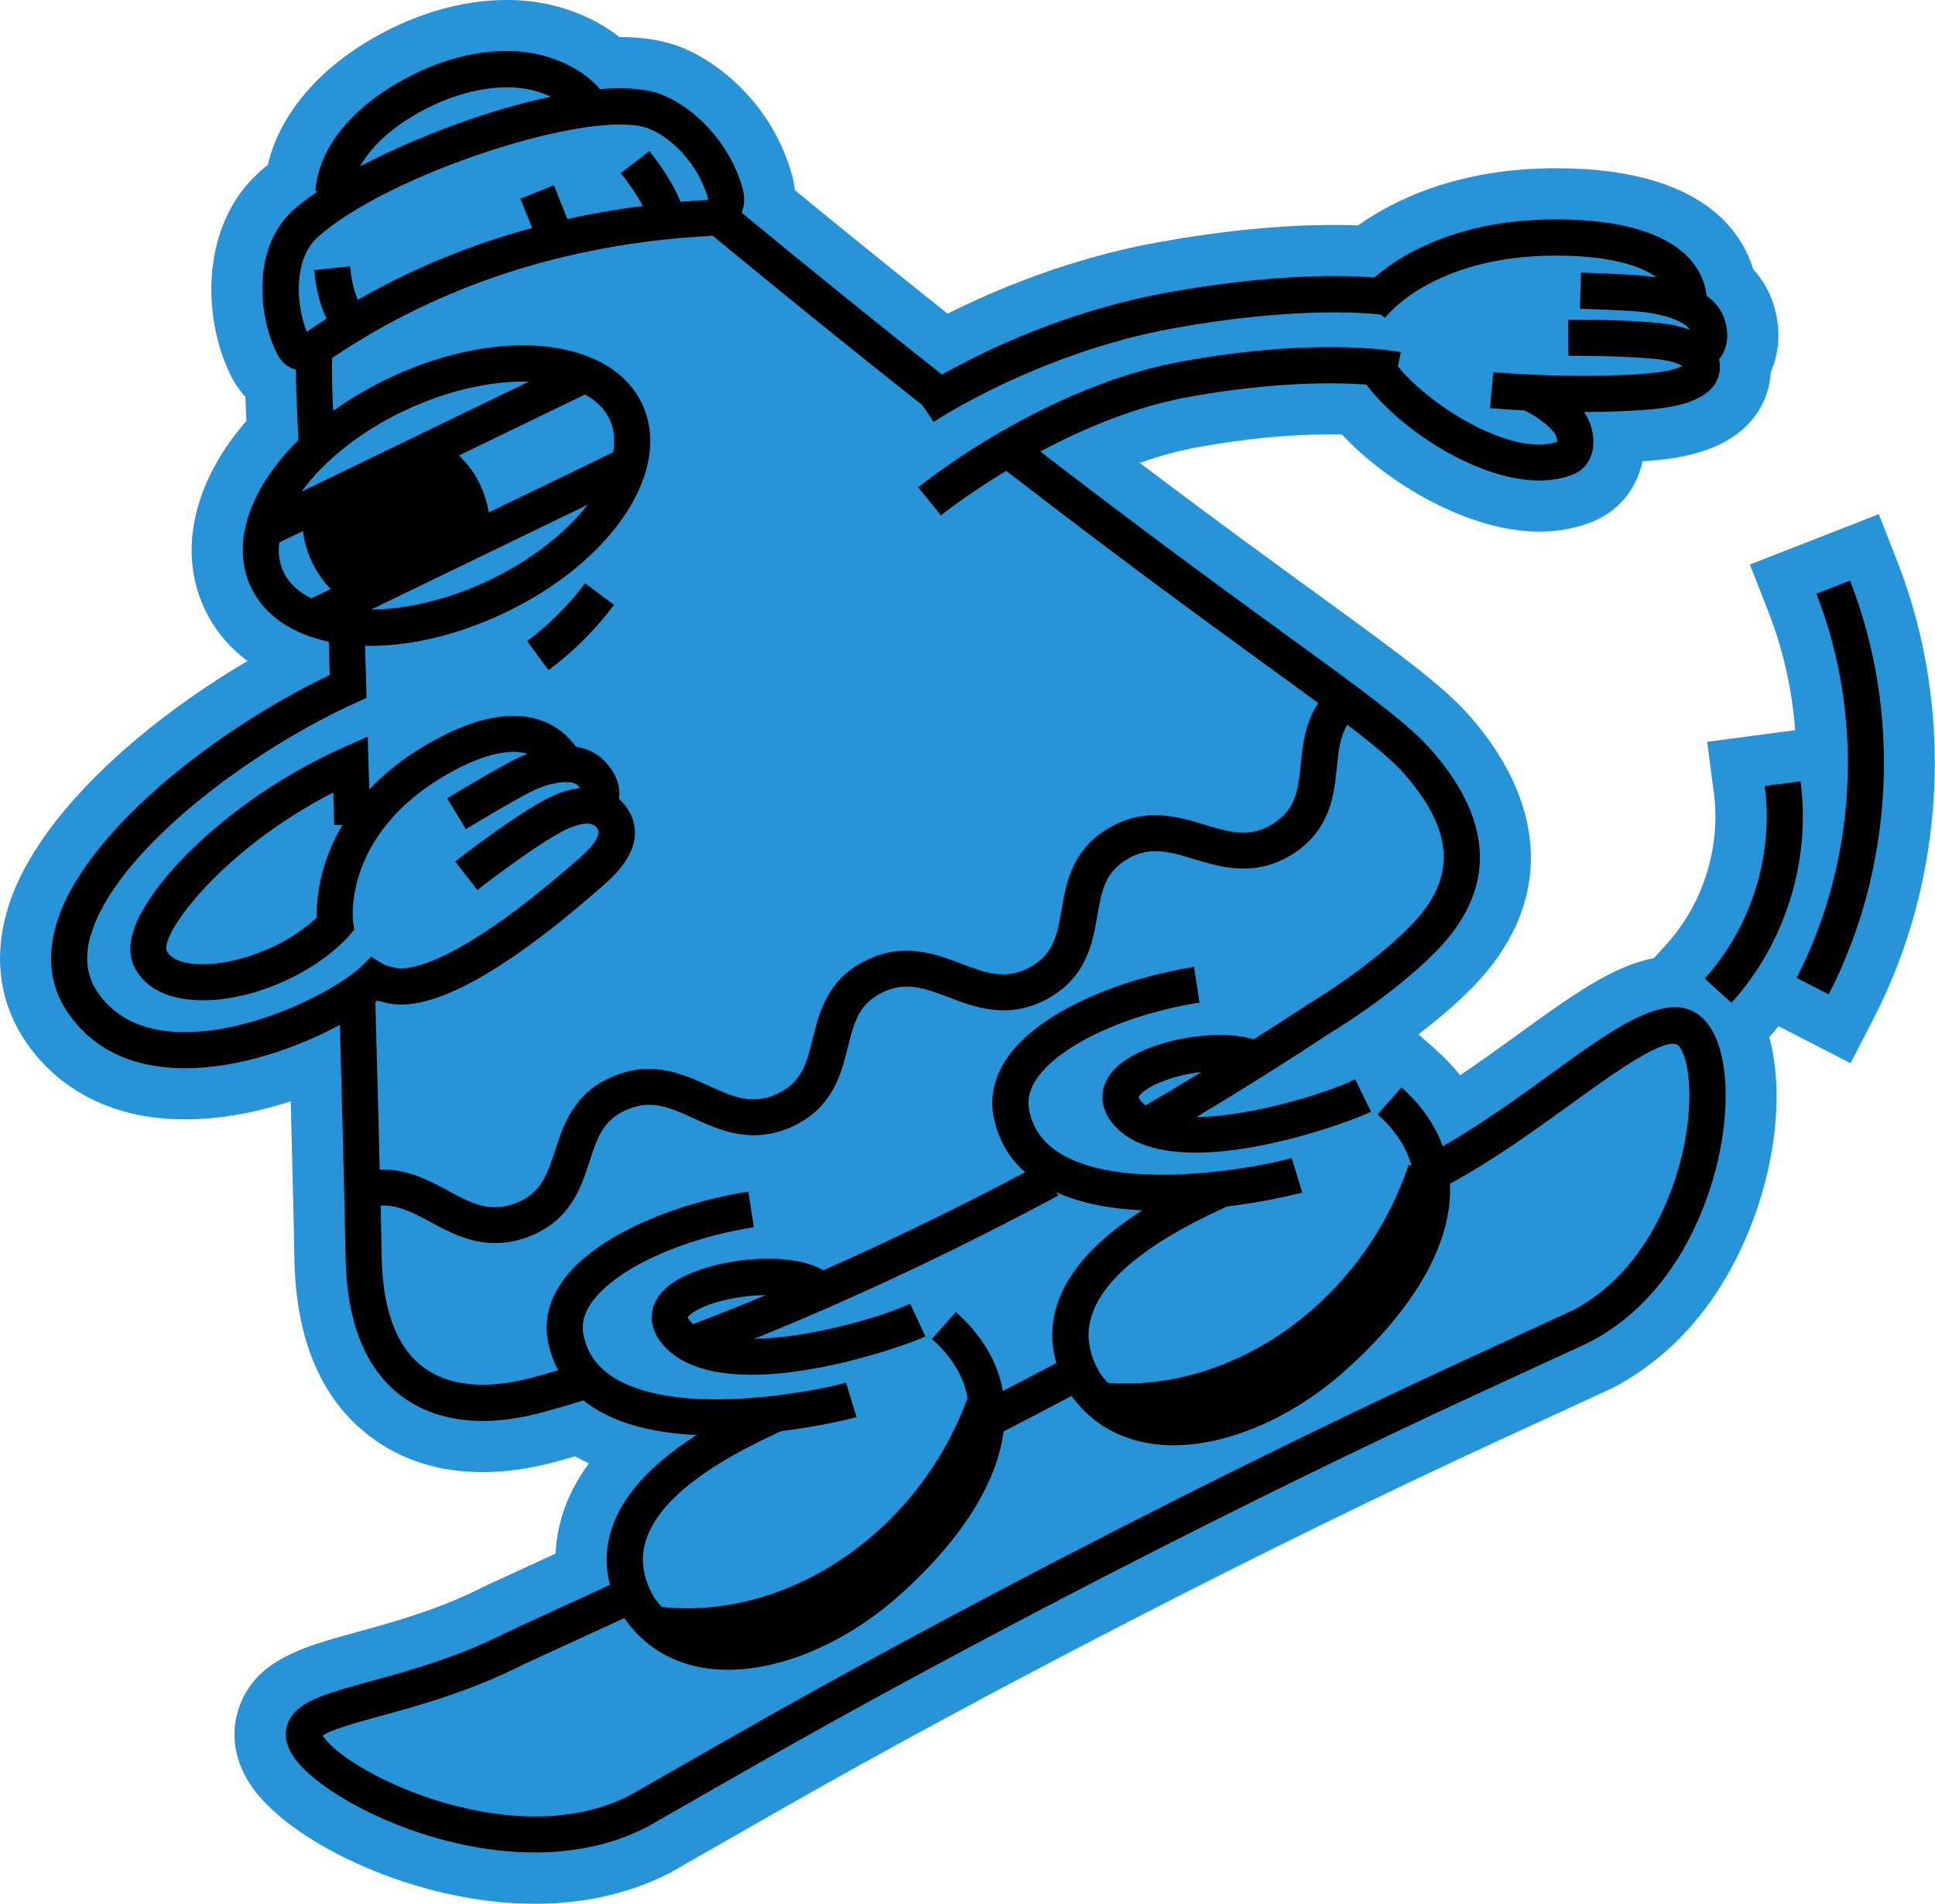<?xml version="1.0" encoding="UTF-8"?> <svg xmlns="http://www.w3.org/2000/svg" id="Layer_2" data-name="Layer 2" viewBox="0 0 259.33 255.15"><defs><style> .cls-1 { fill: #2794d8; } .cls-1, .cls-2 { stroke-width: 0px; } </style></defs><g id="Layer_1-2" data-name="Layer 1"><g><path class="cls-1" d="m3.49,139.67c4,5.82,10.12,9.33,17.71,10.16,1.16.13,2.36.19,3.59.19,5.14,0,10.05-1.08,14.17-2.42.26,10.02.43,17.04.49,20.95.17,10.96,3.6,19.04,10.2,24.01,4.17,3.14,9.23,4.74,15.04,4.74,3.07,0,6.33-.46,9.7-1.37.85-.23,1.75-.48,2.68-.75.6.33,1.22.65,1.86.94-1.62,2.2-2.81,4.49-3.55,6.87-.54,1.73-.85,3.48-.93,5.23l-9.26,4.26-.14.07c-6.07,3.12-12.26,4.82-17.24,6.19-7.28,2-13.56,3.73-15.78,10.12-1.26,3.64-.56,7.53,1.98,10.96,5.46,7.4,21.9,15.33,37.65,15.33,6.68,0,12.76-1.39,18.09-4.13l.36-.2,14-8c28.51-16.3,66.47-35.83,96.72-49.75l15.08-6.95.13-.07c14.44-7.43,19.35-22.56,20.79-28.72,1.61-6.88,1.67-13.32.28-18.33h0c.43-.48.84-.97,1.25-1.47l9.65,4.97,3.14-6.1c9.62-18.68,10.8-41.52,3.15-61.1l-2.5-6.39-17.28,6.75,2.5,6.39c1.98,5.05,3.15,10.4,3.57,15.81l-11.8,1.56.9,6.8c.96,7.28-1.41,14.87-6.33,20.31l-1.7,1.88c-5.56,1.06-11.18,5.12-18.03,10.09-2.49,1.8-5.17,3.74-7.94,5.6-.99-1.22-2.1-2.38-3.33-3.48l-2.25-2c2.33-1.78,4.84-3.88,7.09-6.15,10.62-10.7,10.63-23.89.03-36.21-3.67-4.27-9.64-8.6-20.47-16.48-6.15-4.47-14.07-10.23-24-17.74,2.69-.95,5.29-1.66,7.79-2.11,6.29-1.14,12.24-1.71,17.67-1.71.55,0,1.09,0,1.62.02,6.37,6.76,17.13,13.01,26.48,13.01,2.67,0,5.16-.49,7.4-1.46,2.77-1.2,4.89-3.45,5.95-6.34.19-.53.35-1.07.46-1.63.68-.05,1.34-.1,1.99-.16,12.83-1.16,14.98-8.17,15.21-11.82,1.21-2.74,1.34-5.87.37-9.01-.55-1.75-1.48-3.36-2.74-4.76-1.6-5.25-6.93-12.92-24.36-13.49-.71-.02-1.4-.03-2.08-.03-13.07,0-21.67,4.22-26.51,7.66-1.03-.04-2.1-.06-3.2-.06-7.13,0-15.07.78-23.59,2.32-11.75,2.12-21.74,6.32-28.22,9.57-6.62-5.27-13.48-10.81-20.47-16.55-.07-.71-.21-1.42-.41-2.13-2.62-9.27-9.63-14.97-14.84-17.03-2.31-.91-5-1.36-8.23-1.36h-.03C79.14,1.92,73.95.1,68.51,0c-.19,0-.38,0-.57,0-8.11,0-14.99,3.23-19.32,5.94-6.79,4.25-11.29,10-12.72,16.14-.48.39-.92.77-1.33,1.15-7.59,6.97-7.56,19.13-3.67,27.04.58,1.18,1.26,2.13,1.98,2.91.04,1.13.09,2.24.14,3.24-2.74,3.14-4.74,6.46-5.98,9.88-1.94,5.38-1.8,10.68.39,15.33,1.3,2.75,3.25,5.1,5.74,6.96C18.81,97.04,4.34,109.83.87,122.32c-1.75,6.31-.84,12.31,2.63,17.36Z"></path><path class="cls-2" d="m78.41,78.17l3.88,2.89c-2.47,3.31-5.5,6.33-8.77,8.75l-2.88-3.89c2.89-2.14,5.58-4.82,7.77-7.75Z"></path><path class="cls-2" d="m9.15,135.79c2.87,4.18,7.18,6.62,12.81,7.23.93.1,1.88.15,2.84.15,7.19,0,15.02-2.7,20.75-5.82.42,15.5.68,25.96.76,31.1.14,8.73,2.65,15.01,7.47,18.64,2.96,2.23,6.66,3.35,10.92,3.35,2.46,0,5.11-.38,7.92-1.13,1.73-.47,3.61-1.01,5.59-1.63.55.44,1.14.87,1.78,1.25,3.73,2.23,8.53,3.17,13.36,3.4-4.69,2.99-9.7,7.25-11.42,12.7-.77,2.44-.83,4.91-.19,7.38l-13.54,6.22c-6.7,3.45-13.27,5.25-18.56,6.7-6.29,1.73-10.08,2.77-11.11,5.75-.51,1.48-.17,3.04,1.01,4.64,3.78,5.13,17.93,12.55,32.13,12.55,5.14,0,10.29-.97,14.96-3.37l.09-.05,14-8c28.66-16.38,66.84-36.02,97.26-50.03l14.95-6.89c11.89-6.12,16.03-18.95,17.25-24.18,1.81-7.73,1.34-14.95-1.2-18.39-4.21-5.7-11.75-.24-21.3,6.68-4.37,3.17-9.25,6.69-14.32,9.59-1.04-2.87-2.88-5.53-5.53-7.89l-3.21,3.62c2.37,2.1,3.87,4.39,4.55,6.88l-.39-.13c-6.08,18.15-23.21,30.47-40.31,29.22-.39-.42-.76-.86-1.09-1.35-1.52-2.64-1.87-5.13-1.09-7.62,1.52-4.84,7.26-9.6,17.07-14.16.47-.22.79-.37,1.04-.49,5.77-.71,10.02-1.85,10.12-1.88l-1.41-4.63c-3.09.94-21.93,4.83-30.9-.54-2.38-1.42-3.78-3.35-4.29-5.9-.29-1.43.07-2.83,1.08-4.28,3.11-4.46,12.06-8.61,21.76-10.11l-.74-4.78c-9.22,1.42-20.52,5.72-24.99,12.12-1.76,2.52-2.4,5.28-1.86,8,.59,2.97,2.01,5.44,4.21,7.4-8.97,4.75-18.08,9.17-27.02,13.13-5.33-3.08-17.52-1.24-21.39,2.65-2.14,2.15-2.18,4.98-.1,7.37,2.58,2.96,6.99,3.99,11.84,3.99,9.66,0,21.08-4.09,23.32-5.14l-2.06-4.38c-3.81,1.79-13.47,4.58-20.9,4.71,13.27-5.37,27.21-11.93,40.76-19.21l-.23-.43c3.39,1.53,7.42,2.22,11.47,2.42-4.69,2.99-9.7,7.25-11.42,12.7-.81,2.57-.83,5.16-.08,7.76-2.35,1.24-4.74,2.49-7.17,3.75-.7-3.94-2.81-7.49-6.3-10.59l-3.21,3.62c2.71,2.41,4.28,5.02,4.77,7.93-6.54,17.86-23.88,29.75-40.97,27.99-.37-.4-.72-.83-1.04-1.3-1.52-2.64-1.87-5.13-1.09-7.62,1.52-4.84,7.26-9.6,17.07-14.16.47-.22.79-.37,1.04-.49,5.77-.71,10.02-1.85,10.12-1.88l-1.41-4.63c-3.09.94-21.92,4.83-30.9-.54-2.38-1.42-3.78-3.35-4.29-5.9-.29-1.43.07-2.82,1.08-4.27,3.11-4.46,12.06-8.61,21.76-10.11l-.74-4.78c-9.22,1.42-20.52,5.72-24.99,12.12-1.76,2.52-2.4,5.28-1.86,8,.28,1.38.74,2.65,1.37,3.82-1.2.36-2.36.69-3.45.98-4.3,1.16-10.33,1.85-14.66-1.41-3.57-2.69-5.44-7.69-5.55-14.85-.03-1.69-.07-3.96-.14-6.78,2.35-.13,4.33.93,6.7,2.21,2.39,1.29,5.21,2.81,8.66,2.81,1.37,0,2.84-.24,4.43-.83,5.63-2.16,7.06-6.57,8.21-10.12,1.02-3.14,1.83-5.62,5.05-6.95,3.28-1.39,5.77-.25,8.92,1.19,3.46,1.58,7.77,3.55,13.18,1.11,5.46-2.54,6.57-7.04,7.47-10.66.79-3.2,1.42-5.73,4.53-7.27,3.17-1.61,5.73-.64,8.97.59,3.57,1.35,8,3.03,13.23.22,5.27-2.9,6.06-7.48,6.7-11.15.56-3.25,1.01-5.82,4-7.57,3.04-1.82,5.66-1.02,8.98-.02,3.65,1.11,8.2,2.48,13.22-.68,5.05-3.26,5.52-7.89,5.9-11.6.23-2.22.42-4.13,1.41-5.73,3.68,2.8,6.23,4.96,7.79,6.77,6.66,7.73,6.82,14.01.53,20.34-5.38,5.42-13.03,10-13.11,10.05l-.1.06c-2.53,1.67-5.08,3.31-7.65,4.94-5.51-1.65-15.04.38-18.52,3.85-2.26,2.25-2.36,5.16-.28,7.58,2.39,2.78,6.47,3.76,11.01,3.76,9.59,0,21.25-4.38,23.5-5.48l-2.12-4.35c-3.89,1.9-13.96,4.99-21.28,5.06,6.05-3.62,12.07-7.4,17.96-11.29.77-.46,8.37-5.08,14.02-10.77,8.12-8.18,8.02-17.24-.3-26.91-3.15-3.66-8.89-7.83-19.31-15.4-8.05-5.85-18.87-13.72-33.29-24.83,5.67-3.02,12.64-6,19.89-7.31,11.27-2.04,19.42-1.97,23.79-1.66,4.71,6.19,15.02,12.86,23.21,12.86,1.67,0,3.25-.28,4.68-.89,1.03-.44,1.82-1.3,2.23-2.41.65-1.78.21-3.77-.42-5.03-.14-.28-.32-.56-.52-.85,2.96,0,6.14-.1,9.22-.38,5.96-.54,8.99-2.47,9-5.73,0-.29-.03-.61-.1-.95.1-.12.19-.25.28-.39.61-.95,1.19-2.57.47-4.9-.43-1.37-1.32-2.42-2.43-3.23-.37-3.32-3.08-9.71-18.35-10.21-14.27-.47-22.46,4.56-26.19,7.76-4.06-.32-13.48-.56-27.75,2.02-13.59,2.46-24.65,7.87-30.19,10.99-8.61-6.8-17.62-14.09-26.85-21.7.4-1,.45-2.13.12-3.28-1.82-6.42-6.72-10.91-10.77-12.52-2.1-.83-4.99-1.03-8.33-.76-2.61-3.02-7.2-5.02-12.04-5.1-6.67-.13-12.45,2.6-16.13,4.9-6.04,3.78-9.67,8.84-9.97,13.89l.31.02c-1.32.89-2.47,1.77-3.39,2.62-5.45,5-4.54,14.1-2.15,18.96.23.48.86,1.75,2.37,2.23.08.03.16.04.24.06,0,2.21.11,4.62.22,6.87.04.91.09,1.77.12,2.59-3.05,3-5.31,6.29-6.51,9.63-1.31,3.63-1.26,7.11.14,10.08,1.8,3.82,5.57,6.28,10.44,7.31l.13,4.46c-15.56,7.43-33.32,21.44-36.73,33.69-1.21,4.35-.65,8.27,1.67,11.64Zm151.85,7.89c-2.48,1.51-4.97,3.01-7.47,4.46-.22-.17-.43-.36-.61-.57-.25-.29-.32-.48-.32-.52.03-.19.73-1.21,3.44-2.21,1.65-.61,3.36-.98,4.96-1.17Zm-58.38,29.9c-3.29,1.37-6.54,2.66-9.73,3.88-.13-.12-.26-.24-.38-.37-.26-.3-.34-.49-.34-.54.07-.17,1.01-1.23,4.19-2.11,2.09-.58,4.3-.84,6.26-.87Zm-32.25,49.39l13.3-6.11c2.61,3.8,6.49,6.14,11.24,6.76.86.11,1.74.17,2.63.17,7.22,0,15.64-3.55,22.62-9.65,5-4.37,13.12-12.8,14.34-22.29,3.09-1.6,6.14-3.19,9.11-4.76,2.6,3.61,6.39,5.83,11.01,6.44.86.11,1.74.17,2.63.17,7.21,0,15.64-3.55,22.62-9.65,3.51-3.07,8.36-7.96,11.48-13.8,2.15-4.03,3.14-7.95,2.98-11.61,5.82-3.16,11.3-7.12,16.18-10.65,5.57-4.04,13.2-9.57,14.56-7.73,1.38,1.87,1.99,7.56.38,14.41-1.07,4.57-4.64,15.75-14.71,20.96l-14.8,6.82c-30.54,14.06-68.86,33.78-97.63,50.22l-13.95,7.97c-15.24,7.79-37.1-2.56-40.94-7.77-.07-.1-.13-.19-.17-.26,1.07-.79,4.7-1.79,7.66-2.6,5.2-1.43,12.31-3.38,19.44-7.04Zm11.81-162.36l-16.68,8.07c-.27-1.73-.88-3.44-1.87-5.04-.61-.98-1.32-1.84-2.11-2.6l16.88-8.17c1.5.82,2.64,1.93,3.29,3.32.61,1.3.77,2.78.49,4.41Zm-27.76-5.67c5.72-2.68,11.58-3.92,16.46-3.8l-30.46,14.74c3.02-4.18,8.02-8.15,14-10.95Zm24.33,12.71c-3.05,3.92-7.82,7.6-13.47,10.25-5.37,2.51-10.87,3.76-15.56,3.8l29.03-14.05Zm-41.31,5.05l3.16-1.53c.23,1.87.85,3.74,1.93,5.48.52.84,1.12,1.61,1.78,2.29l-2.58,1.25c-1.72-.84-3.02-2.03-3.74-3.55-.55-1.17-.74-2.49-.56-3.93ZM73.81,12.96c-8.44,1.77-18.15,5.43-25.55,9.34,1.27-2.29,3.54-4.55,6.56-6.44,4.42-2.76,9.21-4.23,13.48-4.16,2.15.04,4.01.54,5.51,1.26Zm21.09,13.75c-.06.04-.18.09-.26.09-1.15.07-2.3.15-3.44.25-1.17-2.93-3.13-5.47-4.16-6.8l-3.84,2.94v.02c.73.93,1.99,2.57,2.93,4.39-3.43.44-6.8,1.02-10.09,1.76l-1.81-4.53-4.49,1.8,1.57,3.92c-8.28,2.25-16.08,5.47-23.37,9.63-.65-1.55-.87-3.06-1.03-4.49l-4.81.51c.22,2.07.59,4.26,1.66,6.51-.89.57-1.78,1.15-2.65,1.75-1.46-3.6-1.78-9.69,1.38-12.59,9.17-8.42,37.04-17.57,44.5-14.62,2.85,1.13,6.53,4.53,7.89,9.33.02.06.03.11.03.14ZM12.14,125.45c3-10.81,20.42-24.38,35.53-31.26l1.46-.67-.21-6.98c.22,0,.44.02.66.02,5.41,0,11.58-1.4,17.74-4.28,9.32-4.36,16.38-11.11,18.88-18.06,1.31-3.63,1.26-7.11-.14-10.08h0c-4.2-8.89-19-10.46-33.7-3.58-2.8,1.31-5.38,2.84-7.71,4.51-.12-2.46-.22-5.04-.13-7.1,14.51-9.77,31.44-15.27,50.38-16.34.19-.01.39-.03.58-.07,9.68,7.99,19.13,15.63,28.13,22.74l1.51,2.24c.14-.09,13.98-9.26,32.18-12.55,15.57-2.81,25.17-2.12,27.7-1.84l.61.45c.27-.35,6.98-8.89,24.6-8.32,5.48.18,9.55,1.21,11.78,2.89-.45-.07-.86-.12-1.2-.16-2.81-.31-8.67-.46-8.91-.47l-.13,4.84c.06,0,5.9.16,8.52.44,3.23.35,5.72,1.47,6.2,2.37-1.06-.4-2.39-.72-4.06-.89-4.93-.51-11.95-.46-12.24-.46l.03,4.84c.07,0,7.04-.04,11.71.43,2.05.21,3.11.65,3.55.93-.47.27-1.64.74-4.4.98-9.64.87-20.81-.13-20.93-.15l-.44,4.82c.18.02,1.95.18,4.63.32,2.05.95,3.83,2.59,4.14,3.22.17.34.23.73.23.98-5.75,2-16.65-4.39-21.34-10.1l.38-1.91c-.43-.09-10.86-2.1-29.28,1.23-18.57,3.36-34.72,16.33-35.4,16.88l3.05,3.76c.07-.06,3.45-2.77,8.76-5.97,15.27,11.81,26.64,20.08,35.01,26.16,2.52,1.83,4.78,3.48,6.8,4.97-1.77,2.65-2.08,5.62-2.34,8.15-.34,3.37-.61,6.03-3.69,8.01-3.13,1.97-5.81,1.16-9.21.13-3.56-1.08-7.99-2.42-12.85.48-4.92,2.87-5.69,7.33-6.31,10.91-.58,3.33-1.03,5.96-4.24,7.73-3.26,1.75-5.88.76-9.2-.49-3.47-1.32-7.8-2.95-12.85-.39-5.1,2.52-6.19,6.91-7.06,10.44-.81,3.28-1.45,5.87-4.79,7.42-3.38,1.53-5.93.36-9.15-1.11-3.37-1.54-7.57-3.46-12.8-1.25-5.27,2.17-6.67,6.47-7.79,9.92-1.05,3.22-1.87,5.76-5.32,7.09-3.49,1.3-5.96-.03-9.07-1.72-2.49-1.35-5.46-2.94-9.11-2.79-.14-5.85-.34-13.36-.59-22.47.09-.07.19-.14.27-.2.45.14.98.28,1.6.4,5.83,1.1,15.45-4.2,28.62-15.77,1.55-1.36,6.25-5.49,3.42-10.16-.36-.59-.78-1.09-1.26-1.51.02-.17.05-.33.06-.5.03-1.17-.32-2.95-2.19-4.75-1.06-1.02-2.33-1.52-3.63-1.72-2.02-2.82-7.62-7.57-20.05-.27-3.18,1.87-5.68,3.91-7.65,5.99l-.21-7.08-3.3,1.47c-14.15,6.32-25.29,17.13-27.88,23.93-.78,2.04-.84,3.81-.19,5.26.74,1.65,2.47,3.75,6.48,4.45.9.16,1.84.23,2.82.23,6.5,0,14.45-3.32,19.25-8.29l.29-.33.72-.83-.15-1.08c-.06-.46-1.25-11.62,12.26-19.56,2.96-1.74,7.71-3.98,11.11-2.94-.55.21-1,.41-1.31.56-2.36,1.12-9.16,5.21-9.45,5.39l2.5,4.14c1.91-1.15,7.24-4.32,9.02-5.16,2.21-1.05,5.07-1.6,6-.69.12.12.23.23.32.34-1.11.12-2.3.45-3.54.99-4.32,1.91-12.87,8.57-13.23,8.86l2.98,3.81c2.33-1.82,9.07-6.86,12.2-8.24,1.39-.61,3.2-1.11,3.88.02.49.81-.32,2.12-2.48,4.02-16.77,14.73-23.01,14.94-24.53,14.65-1.16-.22-1.72-.53-1.73-.53l-1.57-.97-1.3,1.29c-3.86,3.6-16.18,9.76-25.99,8.69-4.16-.45-7.3-2.19-9.34-5.16-1.49-2.17-1.82-4.66-1-7.6Zm30.31-2.49c-4.88,4.63-12.71,6.9-17.23,6.12-1.06-.19-2.42-.63-2.89-1.67-.84-2.18,7.27-13.48,22.33-21.2l.13,4.37,1.11-.03c-3.17,5.3-3.5,10.2-3.45,12.42Z"></path><path class="cls-2" d="m236.51,105.34l4.8-.63c1.41,10.64-2.05,21.74-9.26,29.69l-3.59-3.25c6.26-6.91,9.27-16.56,8.05-25.81Z"></path><path class="cls-2" d="m243.43,79.57l4.51-1.76c6.95,17.77,5.88,38.5-2.86,55.46l-4.3-2.22c8.11-15.74,9.1-34.99,2.65-51.48Z"></path></g></g></svg> 